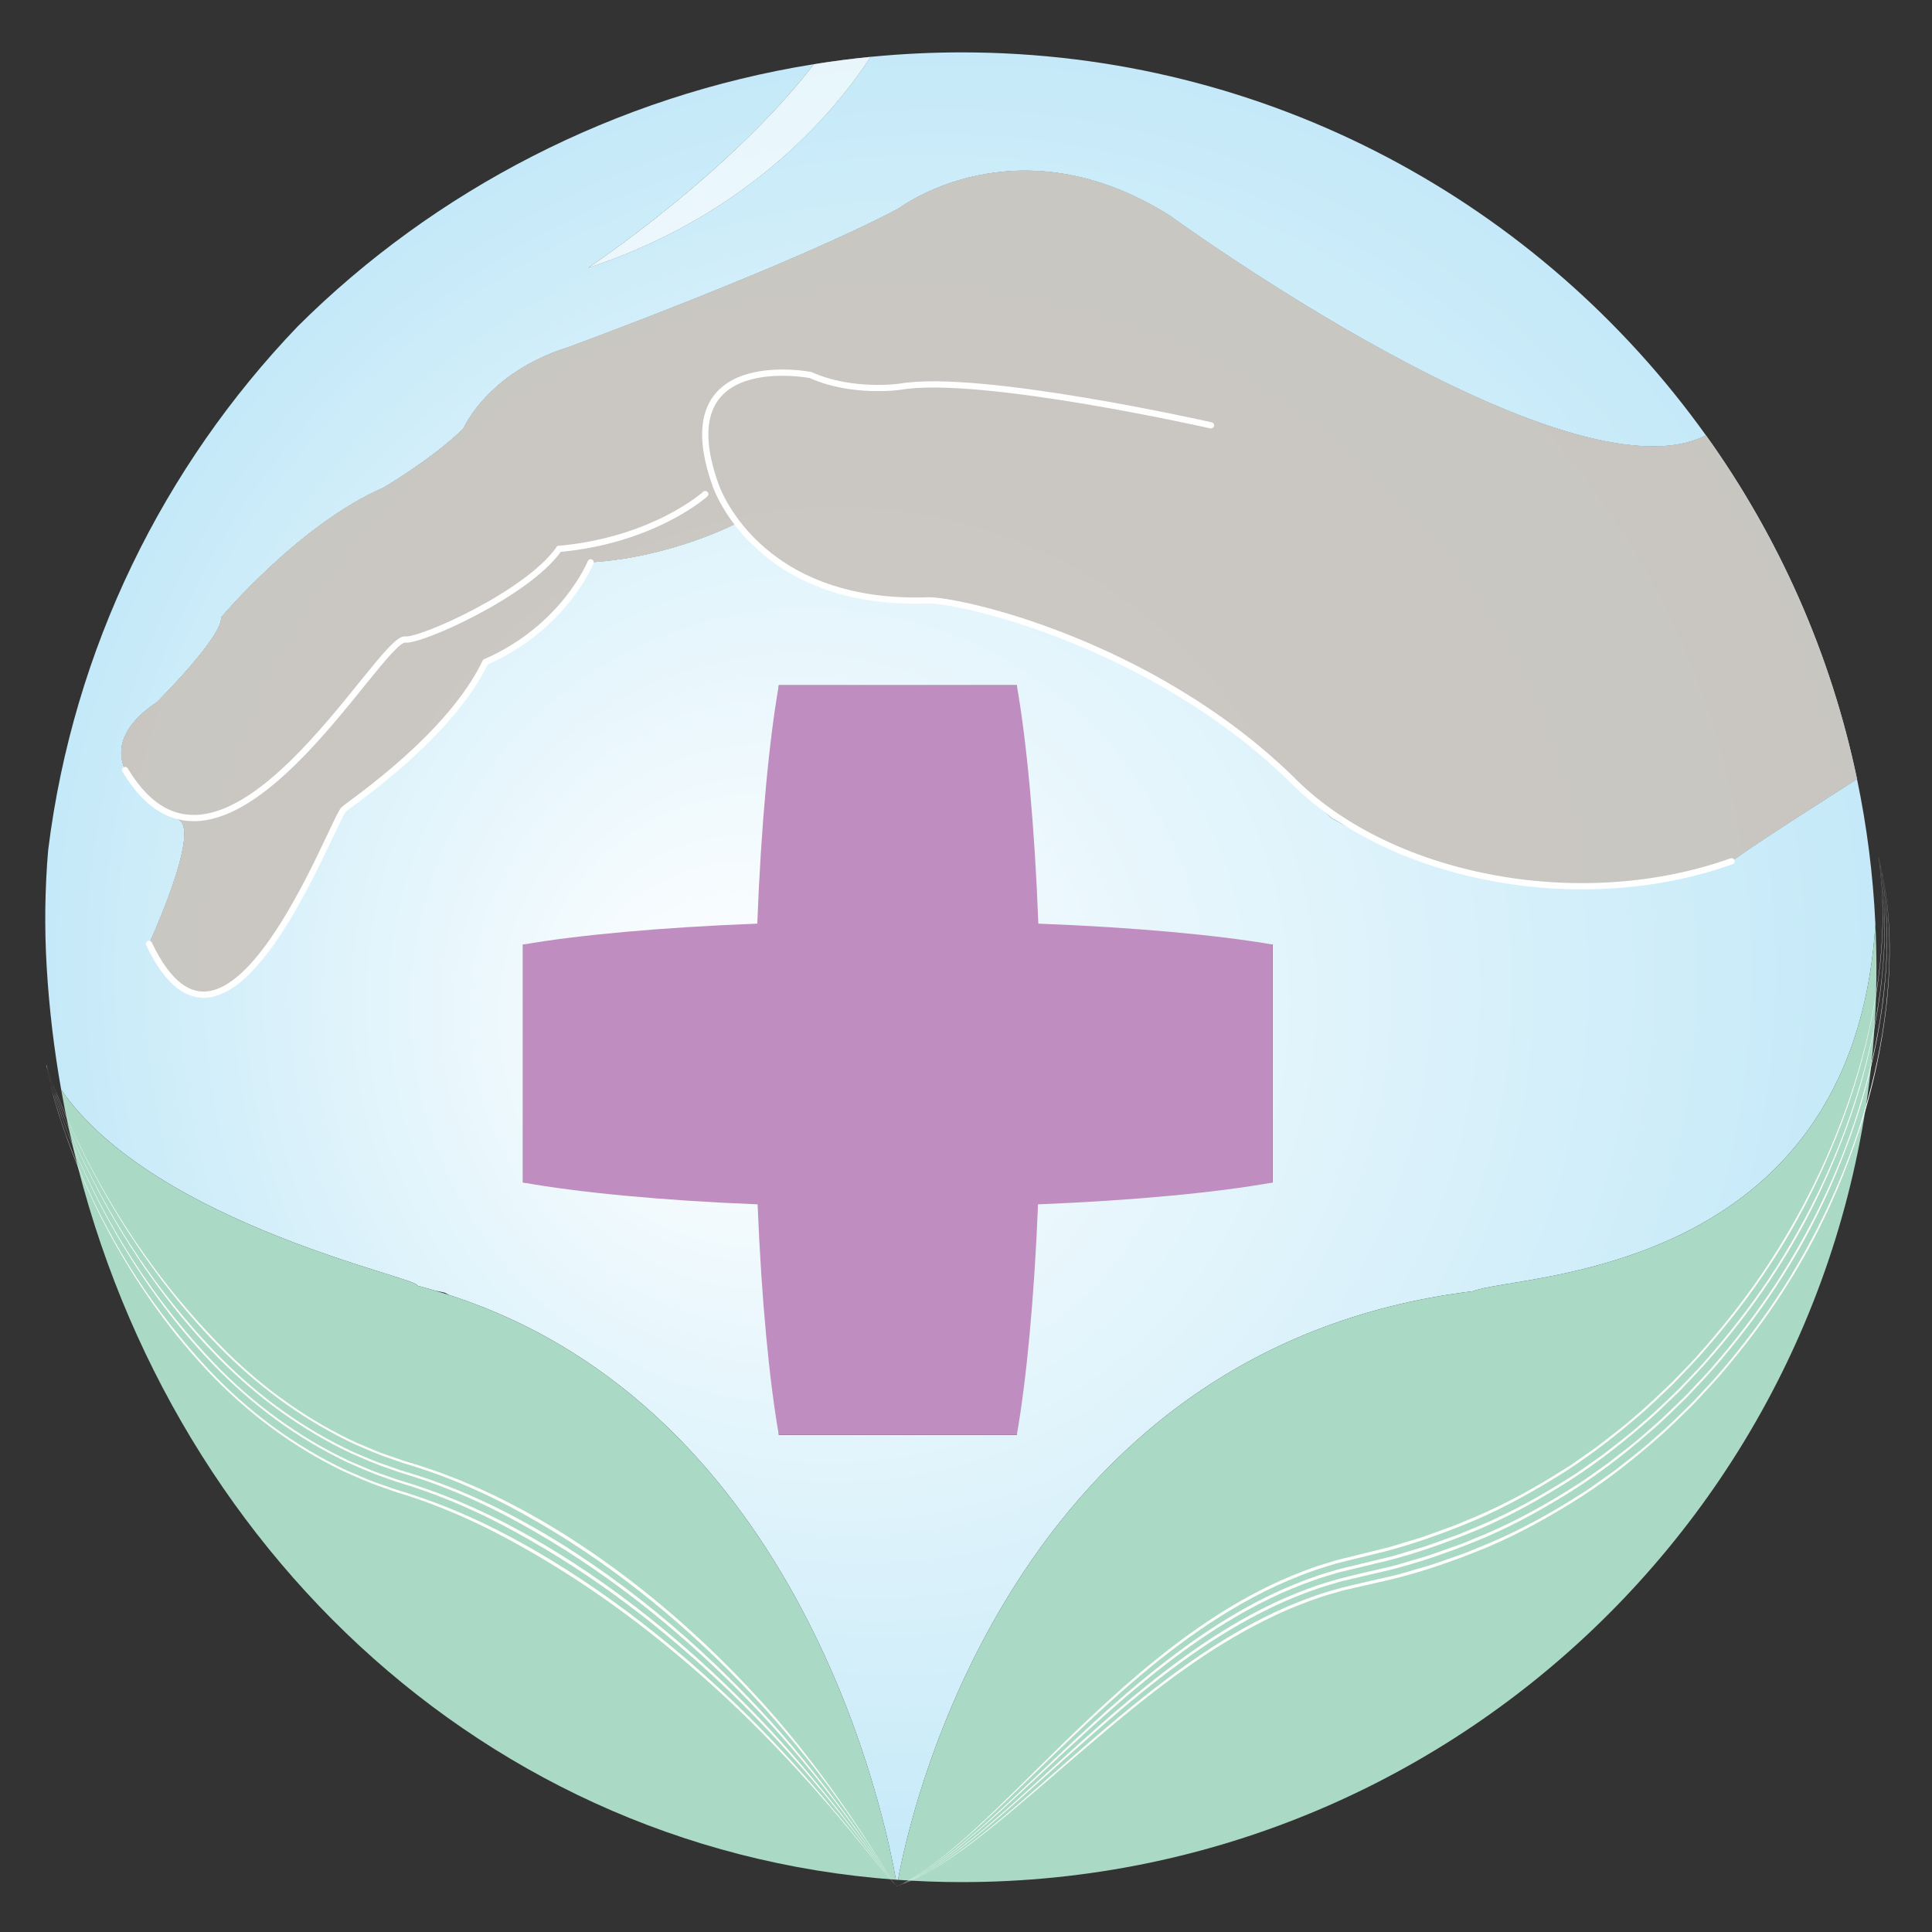 <?xml version="1.0" encoding="utf-8"?>
<!-- Generator: Adobe Illustrator 22.1.0, SVG Export Plug-In . SVG Version: 6.00 Build 0)  -->
<svg version="1.1" xmlns="http://www.w3.org/2000/svg" xmlns:xlink="http://www.w3.org/1999/xlink" x="0px" y="0px"
	 viewBox="0 0 310 310" style="enable-background:new 0 0 310 310;" xml:space="preserve">
<rect x="0" y="0" width="310" height="310" fill="#333333" stroke="none"/>
<style type="text/css">
	.st0{display:none;}
	.st1{display:inline;fill:#65B7E6;}
	.st2{display:none;opacity:0.25;}
	.st3{display:inline;fill:#6FA3C1;}
	.st4{display:none;opacity:0.4;}
	.st5{display:inline;}
	.st6{fill:#FAD71B;}
	.st7{fill:#FABC1A;}
	.st8{fill:#F69C20;}
	.st9{fill:#D7D7D6;}
	.st10{fill:#F8E828;}
	.st11{fill:#F5F2DE;}
	.st12{fill:#D2D1D1;}
	.st13{fill:#FEFEFD;}
	.st14{fill:#FCCA15;}
	.st15{fill:#F7AA1F;}
	.st16{fill:#F49322;}
	.st17{fill:#EE7A26;}
	.st18{fill:#ED6825;}
	.st19{fill:#F9BA43;}
	.st20{fill:#F4E892;}
	.st21{fill:#D7BC2B;}
	.st22{fill:none;}
	.st23{fill:url(#SVGID_1_);}
	.st24{fill:#AADAC6;}
	.st25{fill:url(#SVGID_2_);}
	.st26{fill:url(#SVGID_3_);}
	.st27{opacity:0.92;fill:#C9C3BD;}
	.st28{fill:#BF8DBF;}
	.st29{fill:url(#SVGID_4_);}
	.st30{opacity:0.6;fill:#FFFFFF;}
	.st31{fill:#FFFFFF;}
	.st32{fill:none;stroke:#FFFFFF;stroke-width:0.25;stroke-linecap:round;stroke-miterlimit:10;}
	.st33{fill:none;stroke:#FFFFFF;stroke-linecap:round;}
	.st34{fill:none;stroke:#FFFFFF;stroke-linecap:round;stroke-miterlimit:10;}
	.st35{fill:#8A8887;}
	.st36{fill:#C08CBF;}
	.st37{fill:url(#SVGID_5_);}
	.st38{fill:url(#SVGID_6_);}
	.st39{fill:url(#SVGID_7_);}
	.st40{fill:url(#SVGID_8_);}
	.st41{fill:url(#SVGID_9_);}
	.st42{fill:url(#SVGID_10_);}
	.st43{fill:#D7ADD1;}
	.st44{fill:#ACDBC6;}
</style>
<g id="logo_with_stroke">
	<g>
		<path class="st22" d="M71.351,207.418c0,0-0.593-0.12-1.655-0.362
			c0.819,0.24,1.624,0.495,2.425,0.754
			C71.862,207.68,71.611,207.547,71.351,207.418z"/>
		<path class="st22" d="M7.73,136.386c4.035-32.417,18.54-61.579,40.028-84.002
			C25.39,74.667,10.495,103.878,7.73,136.386z"/>
		
			<radialGradient id="SVGID_1_" cx="154.738" cy="154.713" r="148.098" fx="110.957" fy="166.695" gradientUnits="userSpaceOnUse">
			<stop  offset="0" style="stop-color:#FFFFFF"/>
			<stop  offset="1" style="stop-color:#C4E9F8"/>
		</radialGradient>
		<path class="st23" d="M236.379,207.178c6.667-2.833,60.962-1.918,64.537-58.923
			c-0.369-7.93-1.368-15.696-2.947-23.248
			c-4.716,3.048-15.407,9.78-20.136,13.191c0,0-29.374,12.468-64.218-6.934
			c0,0-32.696-36.396-74.081-35.301c0,0-17.297-3.151-21.164-12.106
			c0,0-10.354,5.54-23.597,6.37c0,0-7.205,13.317-16.881,16.004
			c0,0-7.436,14.264-22.723,23.633c0,0-18.703,48.663-31.259,21.578
			c0,0,8.345-18.054,4.78-19.915c-3.565-1.859-16.648-10.014-3.486-18.889
			c0,0,10.547-10.506,10.284-13.578c0,0,12.632-15.02,26.062-20.823
			c0,0,7.883-4.639,12.8-9.469c0,0,3.846-9.026,16.894-13.074
			c0,0,35.786-13.135,53.027-22.282c0,0,18.732-14.308,43.357,1.134
			c0,0,64.018,46.629,86.102,35.306c-26.63-37.201-70.203-61.448-119.442-61.448
			c-4.909,0-9.779,0.247-14.597,0.718c-6.754,10.337-20.869,25.798-45.319,33.852
			c0,0,22.598-14.986,36.234-32.677c-31.878,5.099-60.946,20.266-82.849,42.085
			c-21.488,22.423-35.992,51.586-40.028,84.002
			c-0.524,6.161-0.614,12.441-0.235,18.814c0.396,6.665,1.182,13.224,2.322,19.654
			c15.082,21.808,58.387,30.352,57.072,31.422c0.948,0.246,1.882,0.508,2.807,0.779
			c1.062,0.242,1.655,0.362,1.655,0.362c0.261,0.129,0.512,0.262,0.77,0.392
			c56.826,18.397,70.052,84.731,71.635,93.8c0.113,0.008,0.227,0.014,0.341,0.022
			C145.825,291.958,161.973,216.233,236.379,207.178z M163.153,230.236h-38.185v-40.496
			H83.918v-38.184h41.049v-41.604h38.185v41.604h41.049v38.184h-41.049V230.236z"/>
		<path class="st24" d="M300.917,148.255c-3.576,57.004-57.871,56.089-64.537,58.923
			c-74.406,9.055-90.554,84.78-92.282,94.453
			c3.362,0.235,6.758,0.363,10.193,0.363
			c81.073,0.003,146.795-65.722,146.795-146.795
			C301.084,152.872,301.024,150.557,300.917,148.255z"/>
		<path class="st24" d="M72.121,207.81c-0.801-0.259-1.606-0.514-2.425-0.754
			c-0.925-0.271-1.859-0.533-2.807-0.779c1.315-1.07-41.99-9.614-57.072-31.422
			c12.107,68.312,64.996,121.782,133.939,126.755
			C142.173,292.54,128.947,226.207,72.121,207.81z"/>
		
			<radialGradient id="SVGID_2_" cx="154.738" cy="154.873" r="148.159" fx="110.939" fy="166.86" gradientUnits="userSpaceOnUse">
			<stop  offset="0" style="stop-color:#FFFFFF"/>
			<stop  offset="1" style="stop-color:#C4E9F8"/>
		</radialGradient>
		<path class="st25" d="M213.77,130.984c0,0-32.85-36.116-74.236-35.02
			c41.386-1.096,74.081,35.301,74.081,35.301c34.844,19.402,64.218,6.934,64.218,6.934
			S248.614,150.386,213.77,130.984z"/>
		
			<radialGradient id="SVGID_3_" cx="154.738" cy="154.873" r="148.159" fx="110.939" fy="166.86" gradientUnits="userSpaceOnUse">
			<stop  offset="0" style="stop-color:#FFFFFF"/>
			<stop  offset="1" style="stop-color:#C4E9F8"/>
		</radialGradient>
		<path class="st26" d="M187.631,34.547c-24.626-15.443-43.357-1.134-43.357-1.134
			c-17.241,9.147-53.027,22.282-53.027,22.282
			c-13.048,4.048-16.894,13.074-16.894,13.074c-4.917,4.831-12.8,9.469-12.8,9.469
			c-13.43,5.802-26.062,20.823-26.062,20.823c0.262,3.072-10.284,13.578-10.284,13.578
			c-13.161,8.874-0.079,17.03,3.486,18.889c3.565,1.86-4.78,19.915-4.78,19.915
			c12.555,27.086,31.259-21.578,31.259-21.578
			c15.287-9.369,22.723-23.633,22.723-23.633
			c9.676-2.687,16.881-16.004,16.881-16.004
			c13.243-0.829,23.597-6.37,23.597-6.37
			c3.867,8.955,21.164,12.106,21.164,12.106
			c41.386-1.096,74.236,35.02,74.236,35.02
			c34.844,19.402,64.063,7.214,64.063,7.214c4.729-3.411,15.42-10.143,20.136-13.191
			c-4.229-20.227-12.619-38.923-24.237-55.154
			C251.649,81.176,187.631,34.547,187.631,34.547z"/>
		<path class="st27" d="M187.631,34.547c-24.626-15.443-43.357-1.134-43.357-1.134
			c-17.241,9.147-53.027,22.282-53.027,22.282
			c-13.048,4.048-16.894,13.074-16.894,13.074c-4.917,4.831-12.8,9.469-12.8,9.469
			c-13.43,5.802-26.062,20.823-26.062,20.823c0.262,3.072-10.284,13.578-10.284,13.578
			c-13.161,8.874-0.079,17.03,3.486,18.889c3.565,1.86-4.78,19.915-4.78,19.915
			c12.555,27.086,31.259-21.578,31.259-21.578
			c15.287-9.369,22.723-23.633,22.723-23.633
			c9.676-2.687,16.881-16.004,16.881-16.004
			c13.243-0.829,23.597-6.37,23.597-6.37
			c3.867,8.955,21.164,12.106,21.164,12.106
			c41.386-1.096,74.236,35.02,74.236,35.02
			c34.844,19.402,64.063,7.214,64.063,7.214c4.729-3.411,15.42-10.143,20.136-13.191
			c-4.229-20.227-12.619-38.923-24.237-55.154
			C251.649,81.176,187.631,34.547,187.631,34.547z"/>
		<g>
			<path class="st28" d="M204.202,151.557c-8.73-1.507-21.985-2.756-37.594-3.355
				c-0.602-15.862-1.891-29.374-3.455-38.249c-12.728-0-25.457-0-38.185,0
				c-1.564,8.875-2.853,22.387-3.455,38.249
				c-15.609,0.599-28.863,1.848-37.594,3.355c-0,12.728-0,25.456,0,38.184
				c8.789,1.578,22.062,2.88,37.644,3.504
				c0.62,15.33,1.883,28.347,3.405,36.992c12.728,0,25.457,0,38.185,0
				c1.522-8.644,2.785-21.662,3.405-36.992c15.582-0.624,28.854-1.925,37.644-3.504
				C204.202,177.013,204.202,164.285,204.202,151.557z"/>
		</g>
		
			<radialGradient id="SVGID_4_" cx="154.738" cy="154.873" r="148.159" fx="110.939" fy="166.86" gradientUnits="userSpaceOnUse">
			<stop  offset="0" style="stop-color:#FFFFFF"/>
			<stop  offset="1" style="stop-color:#C4E9F8"/>
		</radialGradient>
		<path class="st29" d="M94.374,42.976c24.45-8.055,38.565-23.515,45.319-33.852
			c-3.052,0.299-6.08,0.695-9.086,1.176
			C116.971,27.991,94.374,42.976,94.374,42.976z"/>
		<path class="st30" d="M94.374,42.976c24.45-8.055,38.565-23.515,45.319-33.852
			c-3.052,0.299-6.08,0.695-9.086,1.176
			C116.971,27.991,94.374,42.976,94.374,42.976z"/>
	</g>
	<g>
		<g>
			<g>
				<path class="st31" d="M301.435,137.772c0.855,5.681,0.805,11.413,0.199,17.067
					c-0.611,5.657-1.786,11.245-3.383,16.717
					c-3.212,10.942-8.086,21.45-14.424,31.16
					c-3.053,4.674-6.416,9.016-9.967,13.108c-0.911,1.004-1.764,2.053-2.712,3.014
					l-2.805,2.905c-1.948,1.851-3.855,3.734-5.919,5.441
					c-1.994,1.786-4.147,3.378-6.261,5.016c-1.095,0.768-2.191,1.537-3.289,2.307
					c-1.081,0.793-2.259,1.446-3.385,2.179c-4.572,2.82-9.368,5.375-14.481,7.405
					l-1.552,0.656l-1.582,0.572c-1.053,0.381-2.104,0.762-3.153,1.141
					c-1.05,0.377-2.131,0.656-3.191,0.992c-1.069,0.305-2.115,0.688-3.196,0.939
					c-2.205,0.545-4.402,1.088-6.594,1.63c-1.177,0.269-2.323,0.624-3.465,0.987
					c-1.153,0.333-2.261,0.774-3.379,1.185
					c-8.913,3.418-16.707,8.656-23.781,14.396
					c-7.09,5.763-13.505,12.11-19.889,18.428
					c-3.196,3.155-6.384,6.313-9.713,9.322c-3.347,2.972-6.795,5.915-10.86,7.949
					c-0.305,0.152-0.527,0.262-0.722,0.359c0.182-0.089,0.391-0.192,0.709-0.348
					c1.699-0.806,3.274-1.825,4.787-2.914c1.523-1.074,2.962-2.264,4.389-3.459
					c2.836-2.417,5.544-4.983,8.247-7.57
					c5.396-5.186,10.744-10.501,16.467-15.643
					c8-7.184,16.513-13.743,26.332-18.307c2.46-1.111,4.976-2.135,7.583-2.937
					l1.956-0.602l1.993-0.495c1.264-0.312,2.529-0.625,3.796-0.939
					c4.971-1.147,9.834-2.816,14.642-4.755c5.127-2.029,9.924-4.635,14.537-7.451
					c4.624-2.813,8.931-6.075,13.03-9.582c2.078-1.727,4.006-3.622,5.976-5.487
					c1.877-1.957,3.795-3.891,5.564-5.978c3.584-4.128,6.985-8.503,10.052-13.217
					c4.335-6.561,7.801-13.44,10.644-20.533
					c2.851-7.096,4.949-14.472,6.289-22.164
					c1.258-7.586,1.655-15.16,0.489-22.681c-0.011-0.102-0.022-0.149-0.014-0.107
					C301.408,137.55,301.42,137.653,301.435,137.772z"/>
				<path class="st31" d="M301.446,137.77c1.05,5.645,1.157,11.411,0.687,17.111
					c-0.477,5.705-1.542,11.359-3.049,16.903
					c-3.032,11.087-7.807,21.763-14.111,31.643
					c-3.038,4.755-6.402,9.177-9.97,13.345c-0.915,1.023-1.773,2.091-2.727,3.07
					l-2.826,2.96c-1.965,1.887-3.89,3.805-5.978,5.545
					c-2.016,1.819-4.197,3.443-6.339,5.111c-1.11,0.782-2.222,1.566-3.336,2.35
					c-1.098,0.806-2.293,1.473-3.437,2.218c-4.644,2.87-9.524,5.465-14.729,7.52
					l-1.58,0.663l-1.61,0.578c-1.072,0.384-2.143,0.768-3.211,1.15
					c-1.069,0.38-2.17,0.659-3.249,0.997c-1.089,0.306-2.154,0.689-3.254,0.939
					c-2.219,0.536-4.431,1.07-6.638,1.603c-1.148,0.255-2.269,0.595-3.386,0.943
					c-1.128,0.317-2.214,0.743-3.31,1.137
					c-8.742,3.283-16.483,8.365-23.57,13.969
					c-7.103,5.624-13.598,11.843-20.107,18.028
					c-3.259,3.088-6.521,6.179-9.936,9.11c-3.43,2.891-6.98,5.755-11.117,7.651
					c-0.31,0.141-0.535,0.243-0.733,0.333c0.184-0.082,0.397-0.178,0.72-0.323
					c1.727-0.747,3.338-1.721,4.888-2.768c1.562-1.031,3.035-2.188,4.5-3.347
					c2.909-2.349,5.684-4.855,8.446-7.385c5.514-5.072,10.95-10.28,16.719-15.309
					c8.065-7.027,16.562-13.413,26.229-17.812c2.421-1.07,4.89-2.055,7.44-2.821
					l1.913-0.576l1.945-0.471c1.269-0.306,2.54-0.613,3.812-0.92
					c5.058-1.14,10.011-2.816,14.906-4.778c5.219-2.054,10.1-4.699,14.786-7.565
					c4.697-2.863,9.065-6.185,13.211-9.759c2.102-1.76,4.049-3.69,6.036-5.592
					c1.893-1.993,3.823-3.964,5.601-6.089c3.602-4.204,7.004-8.661,10.056-13.455
					c4.313-6.676,7.727-13.667,10.484-20.866c2.765-7.2,4.745-14.678,5.922-22.45
					c1.097-7.661,1.296-15.301-0.128-22.775c-0.016-0.101-0.026-0.148-0.017-0.106
					C301.41,137.549,301.427,137.651,301.446,137.77z"/>
				<path class="st31" d="M301.456,137.768c1.246,5.608,1.508,11.41,1.175,17.155
					c-0.343,5.753-1.298,11.472-2.715,17.088
					c-2.852,11.231-7.527,22.077-13.797,32.126
					c-3.022,4.837-6.388,9.339-9.973,13.583c-0.919,1.043-1.782,2.129-2.742,3.127
					l-2.847,3.015c-1.981,1.923-3.925,3.876-6.036,5.649
					c-2.038,1.853-4.246,3.508-6.418,5.206c-1.126,0.797-2.253,1.594-3.383,2.393
					c-1.114,0.819-2.327,1.5-3.488,2.258c-4.716,2.92-9.68,5.556-14.977,7.636
					l-1.608,0.67l-1.639,0.584c-1.092,0.387-2.181,0.774-3.268,1.159
					c-1.088,0.383-2.208,0.663-3.307,1.001c-1.108,0.308-2.193,0.689-3.312,0.939
					c-4.443,1.079-8.964,1.939-13.231,3.562
					c-8.572,3.147-16.259,8.073-23.359,13.542
					c-7.117,5.485-13.691,11.575-20.324,17.629
					c-3.323,3.022-6.659,6.044-10.159,8.898c-3.514,2.81-7.165,5.595-11.374,7.352
					c-0.314,0.13-0.542,0.224-0.744,0.308c0.188-0.077,0.402-0.164,0.731-0.298
					c1.754-0.689,3.403-1.617,4.989-2.622c1.601-0.988,3.108-2.112,4.612-3.234
					c2.982-2.28,5.824-4.728,8.645-7.201c5.631-4.959,11.156-10.059,16.971-14.975
					c4.071-3.442,8.221-6.694,12.539-9.649c4.327-2.938,8.843-5.549,13.586-7.667
					c2.382-1.029,4.804-1.976,7.298-2.706l1.869-0.551l1.898-0.447
					c1.274-0.3,2.55-0.6,3.828-0.901c5.145-1.132,10.189-2.816,15.17-4.801
					c5.31-2.078,10.276-4.762,15.035-7.678c4.77-2.913,9.198-6.295,13.391-9.936
					c2.126-1.793,4.092-3.759,6.096-5.697c1.908-2.029,3.852-4.038,5.638-6.201
					c3.619-4.281,7.022-8.818,10.06-13.694
					c4.292-6.79,7.652-13.894,10.324-21.199
					c2.68-7.305,4.542-14.884,5.556-22.736c0.935-7.736,0.937-15.443-0.744-22.869
					c-0.02-0.1-0.03-0.147-0.021-0.105
					C301.412,137.549,301.433,137.65,301.456,137.768z"/>
				<path class="st31" d="M301.467,137.766c1.441,5.572,1.86,11.408,1.663,17.199
					c-0.209,5.8-1.054,11.586-2.38,17.273
					c-2.672,11.376-7.247,22.39-13.484,32.609
					c-3.007,4.918-6.374,9.5-9.975,13.82c-0.922,1.062-1.792,2.166-2.758,3.183
					l-2.867,3.07c-1.998,1.959-3.96,3.947-6.094,5.753
					c-2.061,1.886-4.296,3.573-6.497,5.3c-1.142,0.811-2.285,1.623-3.43,2.437
					c-1.131,0.832-2.361,1.527-3.54,2.297c-4.788,2.97-9.836,5.646-15.225,7.751
					l-1.636,0.677l-1.667,0.59c-1.111,0.39-2.22,0.78-3.326,1.168
					c-1.107,0.386-2.247,0.666-3.365,1.006c-1.127,0.309-2.232,0.69-3.37,0.94
					c-4.6,1.094-8.943,1.887-13.127,3.442
					c-8.402,3.011-16.035,7.782-23.148,13.115
					c-7.131,5.346-13.785,11.308-20.542,17.229
					c-3.386,2.955-6.797,5.91-10.382,8.685
					c-3.598,2.729-7.35,5.435-11.63,7.053c-0.319,0.119-0.551,0.206-0.755,0.282
					c0.19-0.07,0.408-0.15,0.741-0.272c1.782-0.631,3.467-1.512,5.09-2.477
					c1.64-0.945,3.181-2.035,4.723-3.122c3.056-2.212,5.964-4.601,8.843-7.016
					c5.749-4.845,11.362-9.839,17.223-14.641c4.104-3.362,8.266-6.532,12.569-9.406
					c4.312-2.854,8.786-5.378,13.452-7.416c2.343-0.988,4.719-1.897,7.156-2.59
					l1.826-0.525l1.851-0.422c1.28-0.294,2.561-0.587,3.844-0.882
					c5.233-1.125,10.367-2.816,15.434-4.824c5.402-2.102,10.452-4.826,15.283-7.792
					c4.844-2.963,9.332-6.405,13.571-10.113c2.15-1.826,4.135-3.827,6.155-5.801
					c1.924-2.065,3.881-4.111,5.675-6.313c3.637-4.357,7.041-8.975,10.064-13.933
					c4.27-6.905,7.577-14.121,10.163-21.532
					c2.595-7.41,4.339-15.09,5.19-23.023
					c0.774-7.811,0.578-15.584-1.36-22.963c-0.024-0.099-0.034-0.146-0.025-0.104
					C301.415,137.549,301.439,137.649,301.467,137.766z"/>
			</g>
		</g>
	</g>
	<g>
		<g>
			<g>
				<path class="st31" d="M7.45,171.037c0.832,4.533,2.283,8.921,3.88,13.239
					c1.645,4.304,3.544,8.521,5.698,12.628
					c4.323,8.202,9.653,15.994,16.206,22.992
					c6.321,6.713,13.636,12.214,21.832,16.156
					c2.075,0.922,4.142,1.868,6.335,2.597l1.629,0.582
					c0.543,0.192,1.041,0.33,1.564,0.498c1.046,0.31,2.038,0.674,3.057,1.015
					c4.037,1.441,8.011,3.175,11.932,5.194c12.811,6.642,24.306,15.069,34.845,24.591
					c5.263,4.771,10.269,9.838,15.051,15.159c2.391,2.661,4.728,5.385,7.027,8.16
					c2.324,2.757,4.51,5.642,6.927,8.387c0.231,0.259,0.48,0.427,0.498,0.411
					c-0.005,0.017-0.244-0.128-0.486-0.404c-2-2.276-3.8-4.678-5.699-6.995
					c-1.88-2.332-3.778-4.639-5.714-6.916c-3.876-4.552-7.908-8.986-12.232-13.232
					c-6.06-5.942-12.308-11.361-18.873-16.286
					c-6.568-4.917-13.443-9.363-20.853-13.156
					c-3.937-2.004-7.932-3.743-12.002-5.178c-1.023-0.353-2.031-0.701-3.074-1.02
					l-1.562-0.477l-1.626-0.57c-1.075-0.402-2.185-0.725-3.222-1.195l-3.136-1.347
					c-8.226-3.898-15.613-9.369-21.95-16.095
					c-8.803-9.448-15.445-19.789-20.465-31.404
					c-1.233-2.865-2.33-5.741-3.282-8.647c-0.932-2.909-1.816-5.828-2.318-8.837
					c-0.01-0.081-0.01-0.119-0.009-0.085
					C7.432,170.866,7.44,170.943,7.45,171.037z"/>
				<path class="st31" d="M7.46,171.035c1.023,4.48,2.612,8.801,4.332,13.05
					c1.765,4.234,3.761,8.375,5.991,12.401c4.475,8.04,9.874,15.649,16.402,22.455
					c6.297,6.531,13.494,11.854,21.513,15.678
					c2.03,0.892,4.055,1.814,6.185,2.516c2.121,0.807,4.203,1.339,6.262,2.088
					c4.114,1.463,8.156,3.23,12.134,5.292
					c12.998,6.783,24.534,15.425,34.974,25.179
					c5.213,4.888,10.134,10.08,14.789,15.534c2.327,2.728,4.59,5.52,6.8,8.369
					c2.233,2.831,4.322,5.788,6.611,8.62c0.22,0.267,0.456,0.443,0.476,0.429
					c-0.007,0.016-0.235-0.137-0.465-0.422c-1.894-2.348-3.609-4.811-5.429-7.19
					c-1.802-2.393-3.633-4.759-5.51-7.093c-3.757-4.665-7.701-9.209-11.963-13.558
					c-5.971-6.088-12.186-11.639-18.761-16.684
					c-6.579-5.036-13.512-9.589-21.028-13.462
					c-3.993-2.047-8.056-3.82-12.203-5.277c-1.039-0.359-2.075-0.712-3.128-1.033
					l-1.579-0.479l-1.583-0.554c-1.046-0.39-2.123-0.699-3.138-1.156
					l-3.068-1.305c-8.047-3.78-15.313-9.073-21.625-15.615
					c-8.772-9.189-15.542-19.293-20.847-30.706
					c-1.304-2.815-2.481-5.645-3.526-8.506c-1.025-2.866-2.01-5.743-2.641-8.718
					c-0.014-0.08-0.014-0.119-0.013-0.085
					C7.435,170.865,7.446,170.942,7.46,171.035z"/>
				<path class="st31" d="M7.47,171.033c1.214,4.428,2.941,8.682,4.784,12.861
					c1.885,4.165,3.977,8.229,6.284,12.174
					c4.627,7.879,10.095,15.303,16.599,21.918
					c6.273,6.348,13.351,11.495,21.194,15.2c1.986,0.862,3.968,1.759,6.035,2.436
					c2.024,0.772,4.188,1.325,6.275,2.082c4.19,1.485,8.301,3.286,12.336,5.39
					c13.185,6.925,24.762,15.781,35.103,25.768
					c5.163,5.006,9.998,10.323,14.527,15.91c2.263,2.795,4.452,5.656,6.574,8.577
					c2.143,2.906,4.134,5.933,6.294,8.852c0.208,0.275,0.433,0.46,0.455,0.447
					c-0.008,0.016-0.226-0.147-0.444-0.44c-1.788-2.419-3.418-4.943-5.159-7.385
					c-1.724-2.454-3.488-4.878-5.306-7.269
					c-3.639-4.779-7.493-9.431-11.693-13.884
					c-5.883-6.234-12.064-11.916-18.65-17.081
					c-6.59-5.155-13.582-9.814-21.203-13.768
					c-4.049-2.09-8.18-3.897-12.403-5.377c-1.056-0.364-2.119-0.724-3.181-1.046
					l-1.595-0.481l-1.539-0.538c-1.018-0.378-2.06-0.672-3.054-1.117l-2.999-1.264
					c-7.869-3.663-15.014-8.777-21.301-15.136
					c-8.741-8.929-15.638-18.797-21.228-30.009
					c-1.375-2.765-2.632-5.549-3.77-8.366c-1.118-2.823-2.204-5.657-2.963-8.598
					c-0.019-0.08-0.018-0.119-0.017-0.085
					C7.438,170.865,7.452,170.941,7.47,171.033z"/>
				<path class="st31" d="M7.481,171.031c1.405,4.375,3.27,8.563,5.236,12.672
					c2.005,4.095,4.194,8.083,6.577,11.947c4.778,7.717,10.316,14.958,16.796,21.381
					c6.249,6.166,13.209,11.135,20.875,14.722c1.941,0.831,3.882,1.705,5.885,2.355
					c0.987,0.355,1.984,0.711,3.078,1.024c1.065,0.312,2.14,0.695,3.21,1.051
					c4.267,1.507,8.446,3.341,12.538,5.488
					c13.373,7.066,24.99,16.137,35.232,26.356
					c5.113,5.123,9.863,10.565,14.266,16.285c2.199,2.862,4.314,5.792,6.348,8.785
					c2.053,2.98,3.946,6.079,5.978,9.084c0.197,0.283,0.41,0.476,0.433,0.465
					c-0.01,0.015-0.217-0.156-0.422-0.457c-1.683-2.491-3.227-5.076-4.889-7.58
					c-1.646-2.516-3.343-4.998-5.102-7.446c-3.52-4.893-7.286-9.654-11.423-14.211
					c-5.795-6.381-11.943-12.194-18.538-17.479
					c-6.601-5.274-13.651-10.039-21.379-14.075
					c-4.105-2.132-8.304-3.973-12.603-5.477c-1.073-0.37-2.163-0.736-3.235-1.06
					l-1.611-0.482l-1.496-0.521c-0.99-0.366-1.998-0.645-2.97-1.078l-2.93-1.223
					c-7.69-3.545-14.714-8.481-20.976-14.656
					c-8.71-8.67-15.734-18.302-21.609-29.312c-1.447-2.715-2.783-5.452-4.015-8.225
					c-1.21-2.779-2.399-5.572-3.286-8.479c-0.023-0.079-0.022-0.119-0.02-0.084
					C7.44,170.865,7.459,170.94,7.481,171.031z"/>
			</g>
		</g>
	</g>
	<g>
		<path class="st33" d="M194.31,68.25c0,0-37.18-8.404-49.872-6.201
			c0,0-7.645,1.14-14.391-1.877c0,0-23.186-4.523-15.218,17.69
			c0,0,6.403,19.426,34.044,18.476c4.837-0.167,35.622,6.646,58.239,28.578
			c15.283,15.716,45.914,22.123,70.721,13.283"/>
		<path class="st34" d="M20.071,123.555c15.457,25.813,40.902-21.511,44.965-20.943
			c2.368,0.327,19.656-7.34,24.668-14.537c15.274-1.394,23.459-8.792,23.459-8.792"
			/>
		<path class="st34" d="M23.911,151.442c12.572,26.564,29.523-20.099,31.259-21.578
			c1.578-1.343,16.953-11.682,22.723-23.633
			c12.686-5.55,16.881-16.004,16.881-16.004"/>
	</g>
</g>
<g id="header_1000x400">
</g>
<g id="header_200_x__x_50">
</g>
<g id="header_300x70">
</g>
</svg>

